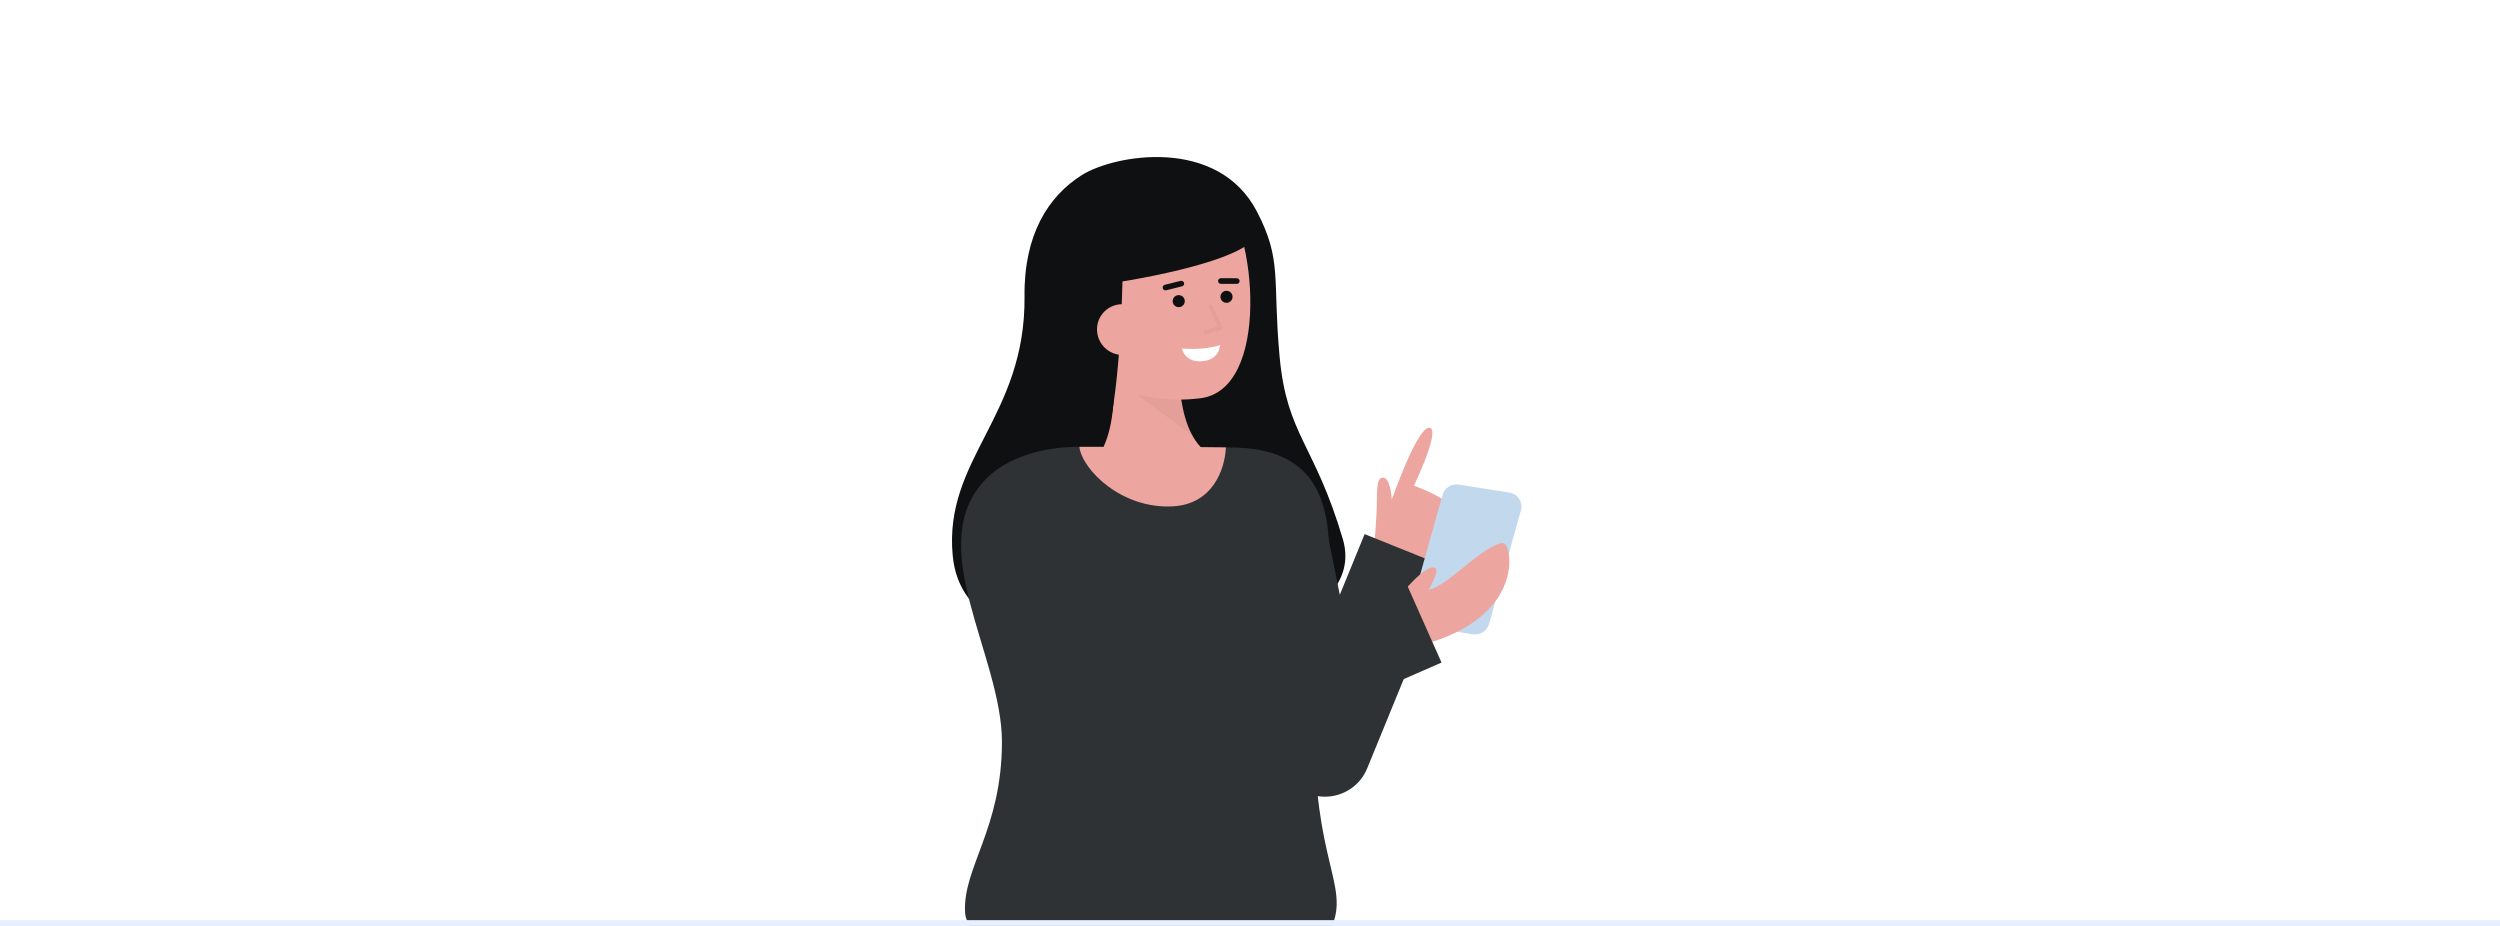 <svg xmlns="http://www.w3.org/2000/svg" xmlns:xlink="http://www.w3.org/1999/xlink" fill="none" height="160" viewBox="0 0 432 160" width="432"><rect x="0" y="0" width="432" height="160" fill="#808080" stroke="none"/><clipPath id="a"><path d="m0 0h432v160h-432z"/></clipPath><g clip-path="url(#a)"><path d="m0 0h432v160h-432z" fill="#fff"/><path d="m171.318 154.373c9.74-9.664 54.998 3.371 54.998 3.371l.042.28.926-.517c11.512 22.956 27.81 57.305 39.091 80.706.861 1.609 1.38 3.376 1.525 5.192.144 1.816-.089 3.642-.686 5.364-.596 1.723-1.543 3.306-2.782 4.651s-2.743 2.423-4.419 3.166l-49.268 21.747c2.53 27.57 5.435 55.116 7.854 82.641l-26.543 3.286c-4.824-32.838-9.784-65.638-14.213-98.518l-.723-1.612.476-.21c-2.716-20.256-5.84-40.488-7.369-60.892-1.299-17.353-4.151-43.456 1.091-48.655zm64.026 84.057c-9.498-15.707-20.676-34.217-30.346-49.927.496 20.629 1.728 41.24 3.348 61.844z" fill="#55affc"/><path d="m177.038 51.161c-.111-10.664 4.138-17.273 9.897-20.901 5.684-3.58 23.507-6.697 30.264 6.301 4.41 8.48 2.669 11.513 3.919 25.096 1.249 13.583 6.048 15.009 10.916 31.473 3.817 12.915-17.567 19.771-36.082 19.179-18.515-.593-30.255-4.662-31.329-16.344-1.545-16.768 12.632-23.905 12.415-44.804z" fill="#0f1011"/><path d="m188.071 80.647s5.562-2.991 4.175-18.081l11.529-2.23s-1.172 13.551 4.71 17.796z" fill="#eda59f"/><path d="m206.095 75.323-9.661-7.195 7.535-.143c.242 2.556.963 5.045 2.126 7.338z" fill="#000" opacity=".04"/><path d="m185.637 56.769c.842 4.574 3.402 8.89 7.489 10.333 4.457 1.709 9.267 2.309 14.012 1.749 12.634-1.143 9.869-29.642 3.815-35.127-6.054-5.485-23.64-1.817-25.696 7.469-1.062 4.802-.42 11.222.38 15.576z" fill="#eda59f"/><g fill="#0f1011"><path d="m203.682 53.075c-.579 0-1.047-.465-1.047-1.039 0-.574.468-1.039 1.047-1.039s1.048.465 1.048 1.039c0 .574-.469 1.039-1.048 1.039z"/><path d="m211.94 52.328c-.579 0-1.047-.465-1.047-1.039s.468-1.039 1.047-1.039c.578 0 1.048.465 1.048 1.039s-.47 1.039-1.048 1.039z"/><path d="m213.729 49.057c.127-.005.248-.058.336-.149s.137-.212.137-.339-.049-.248-.137-.339-.209-.144-.336-.149l-2.775-.009c-.127.005-.247.058-.335.149-.089.091-.138.212-.138.339s.049.248.138.339c.088.091.208.145.335.149z"/><path d="m201.397 50.173c.04-0.0.081-.005.12-.015l2.73-.678c.126-.031.235-.111.302-.222.067-.111.087-.244.055-.369-.031-.126-.111-.234-.223-.3-.112-.067-.246-.086-.373-.055l-2.729.678c-.117.029-.218.1-.286.198-.067.098-.096.217-.082.335.015.118.072.227.161.305.09.079.205.123.325.124z"/></g><path d="m204.242 60.216s3.871.369 6.572-.595c0 0 0 2.527-3.055 2.803-3.056.276-3.517-2.208-3.517-2.208z" fill="#fff"/><path d="m194.036 44.821c-.275 20.694-2.285 28.733-2.285 28.733s-9.877-11.841-11.368-24.385c-1.397-11.757 7.28-18.785 13.174-20.148 22.396-5.183 23.951 11.024 23.951 11.024-1.446 5.529-25.898 8.959-25.898 8.959" fill="#0f1011"/><path d="m198.433 56.563c.1 1.16-.267 2.312-1.021 3.204-.753.892-1.832 1.452-3.001 1.558-1.168.106-2.331-.252-3.235-.994-.904-.742-1.475-1.809-1.588-2.968-.063-.578-.008-1.163.161-1.719s.45-1.073.825-1.52.837-.814 1.357-1.08c.522-.266 1.091-.425 1.676-.468 3.163-.131 4.605 1.564 4.826 3.987z" fill="#eda59f"/><path d="m208.381 57.758c-.086 0-.17-.03-.235-.086-.066-.056-.109-.133-.122-.218-.014-.085.004-.171.05-.244.045-.073.116-.127.198-.153l2.125-.668-1.518-3.278c-.022-.043-.034-.09-.037-.138-.003-.048.004-.096.02-.141s.041-.087.074-.122c.032-.035.072-.064.116-.084.044-.02.091-.031.139-.033.049-.002.097.007.142.024.045.017.086.043.121.077s.062.073.081.117l1.693 3.647c.021.046.033.096.033.147.001.051-.01.101-.03.147-.021.046-.051.088-.089.122s-.082.06-.131.075l-2.514.789c-.037.013-.076.019-.116.019z" fill="#000" opacity=".04"/><path d="m246.128 99.427s5.413-8.53 5.191-10.841c-.222-2.31-6.986-4.647-6.986-4.647s.978-2.043 1.851-4.285c1.006-2.587 1.872-5.44.928-5.724-.911-.275-2.292 2.074-3.558 4.805-1.626 3.506-3.06 7.637-3.06 7.637s-.15-4.08-1.671-3.821c-.625.107-.889.844-.891 3.769 0 3.333-.526 8.53-.526 8.53z" fill="#eda59f"/><path d="m228.94 137.67c1.568 0 3.101-.464 4.401-1.333 1.301-.869 2.311-2.103 2.901-3.544l14.17-34.617-14.604-5.881-4.29 10.482-3.368-16.697-15.456 3.069 8.52 42.239c.332 1.649 1.191 3.148 2.45 4.274s2.85 1.819 4.537 1.977c.248.02.496.032.739.032z" fill="#2f3235"/><path d="m254.523 109.604-8.763-1.387c-.345-.054-.673-.18-.965-.37-.292-.189-.54-.437-.729-.728-.188-.292-.313-.619-.365-.961s-.031-.691.063-1.025l5.513-19.632c.163-.582.537-1.083 1.049-1.409.512-.326 1.128-.453 1.728-.358l8.764 1.387c.344.055.673.181.965.37.291.189.54.438.728.729.189.291.313.618.365.961.052.342.031.691-.062 1.024l-5.514 19.632c-.163.582-.537 1.083-1.049 1.409s-1.127.454-1.728.358z" fill="#c1d8ed"/><path d="m240.41 104.459 5.169 6.957s13.891-2.763 15.195-13.379c.15-1.219.019-4.604-1.506-4.151-3.976 1.182-8.925 7.234-12.394 8.04.795-1.407 1.757-3.393 1.134-3.756-1.638-.955-6.044 4.809-7.598 6.289z" fill="#eda59f"/><path d="m170.543 82.61c3.305-3.278 9.009-5.394 15.963-5.401.521 4.024 25.144 4.038 25.332.093.939.014 1.67.029 2.125.05 16.713.717 16.664 14.078 15.02 28.845l13.751-6.016 6.361 14.308-21.886 9.576c-.014.431-.024.861-.029 1.291-.282 23.281 6.058 27.67 2.934 34.785-3.028 6.907-62.548 9.776-63.343-2.374-.506-7.731 6.362-14.48 6.362-29.549s-13.976-34.313-2.59-45.609z" fill="#2f3235"/><path d="m211.838 77.303c-.188 3.945-2.35 9.747-9.023 10.184-8.892.581-15.788-6.254-16.309-10.278h.022c8.754 0 20.206.014 25.31.093z" fill="#eda59f"/><path d="m0 159h432v1h-432z" fill="#e6f0ff"/></g></svg>
